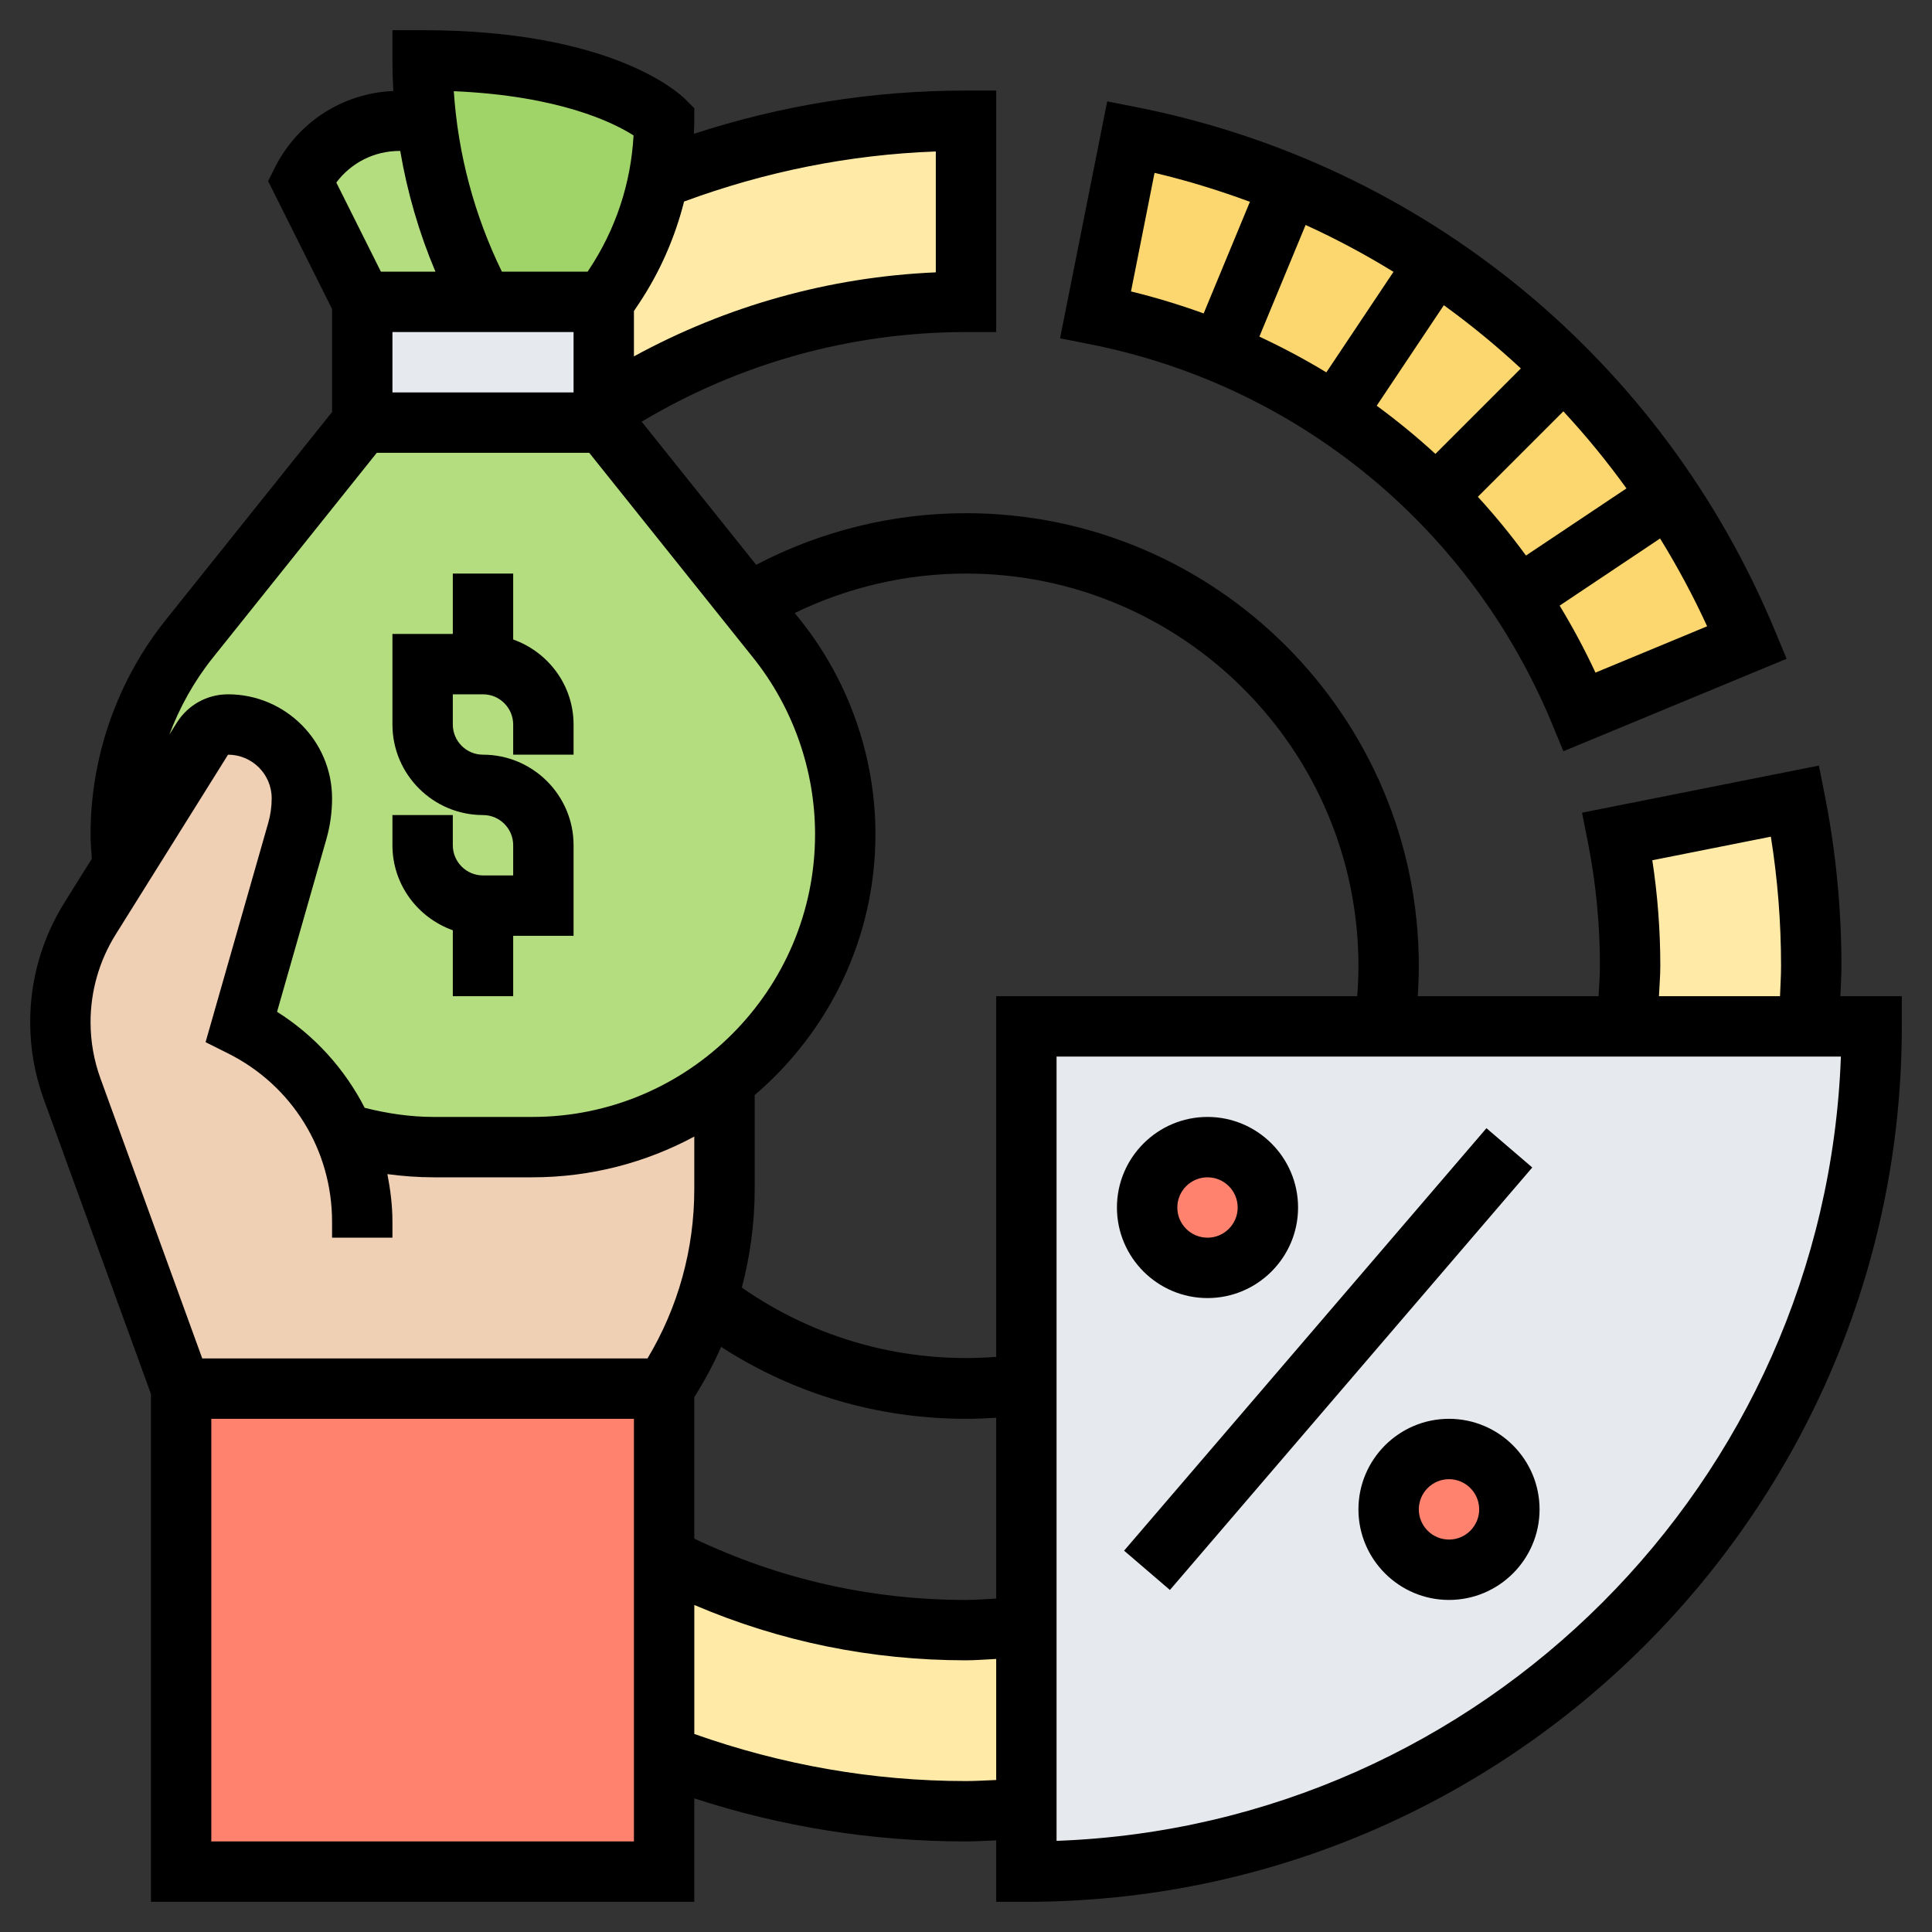 <svg id="_x33_0" enable-background="new 0 0 64 64" height="512" viewBox="0 0 64 64" width="512" xmlns="http://www.w3.org/2000/svg"><rect x="0" y="0" width="64" height="64" fill="#333333" stroke="none"/><g><g><g><path d="m59.93 34h2.07c0 7.73-3.14 14.73-8.2 19.8-5.07 5.06-12.07 8.2-19.8 8.2v-2.07-6.02-8.05-11.86h11.86 8.05z" fill="#e6e9ed"/></g><g><path d="m55.28 16.44c-1.02-1.53-2.19-2.95-3.48-4.24-1.3-1.29-2.71-2.46-4.24-3.48-1.51-1.02-3.13-1.89-4.84-2.6-1.68-.7-3.44-1.23-5.26-1.59l-1.17 5.89c1.43.28 2.82.71 4.13 1.26 1.34.55 2.61 1.23 3.8 2.03 1.2.8 2.31 1.71 3.33 2.74 1.02 1.01 1.94 2.12 2.74 3.33.8 1.19 1.48 2.46 2.04 3.8l5.55-2.3c-.71-1.71-1.58-3.33-2.6-4.84z" fill="#fcd770"/></g><g><path d="m32 4v6c-4.43 0-8.55 1.31-12 3.56v-3.56l.34-.5c.72-1.09 1.22-2.31 1.47-3.59 3.16-1.23 6.6-1.91 10.19-1.91z" fill="#ffeaa7"/></g><g><path d="m60 32c0 .67-.02 1.34-.07 2h-6.02c.06-.66.09-1.33.09-2 0-1.47-.14-2.9-.42-4.29l5.89-1.17c.35 1.76.53 3.59.53 5.46z" fill="#ffeaa7"/></g><g><path d="m34 53.91v6.02c-.66.05-1.33.07-2 .07-3.52 0-6.89-.65-10-1.84v-6.56c3 1.53 6.4 2.4 10 2.4.67 0 1.34-.03 2-.09z" fill="#ffeaa7"/></g><g><circle cx="48" cy="50" fill="#ff826e" r="2"/></g><g><circle cx="40" cy="40" fill="#ff826e" r="2"/></g><g><path d="m22 58.16v3.84h-16v-16h16v5.6z" fill="#ff826e"/></g><g><path d="m20 13.56v.44h-8v-4h4 4z" fill="#e6e9ed"/></g><g><path d="m22 4c0 .65-.06 1.29-.19 1.91-.25 1.28-.75 2.5-1.47 3.59l-.34.5h-4l-.21-.42c-.88-1.76-1.44-3.64-1.67-5.58-.08-.66-.12-1.33-.12-2 3 0 5 .5 6.25 1s1.75 1 1.75 1z" fill="#a0d468"/></g><g><path d="m15.79 9.58.21.42h-4l-2-4c.61-1.23 1.87-2 3.24-2h.88c.23 1.94.79 3.82 1.67 5.58z" fill="#b4dd7f"/></g><g><path d="m7.55 24c-.34 0-.66.18-.84.47l-2.65 4.23c-.04-.35-.06-.7-.06-1.06 0-2.36.8-4.64 2.27-6.48l5.73-7.16h8l4.8 5.99.93 1.17c1.47 1.84 2.27 4.12 2.27 6.48 0 2.86-1.16 5.45-3.04 7.32-.3.3-.62.59-.96.86-1.76 1.37-3.96 2.18-6.36 2.18h-3.28c-1.03 0-2.03-.15-2.97-.43-.13-.31-.29-.61-.47-.9-.7-1.12-1.7-2.05-2.92-2.67l1.85-6.47c.1-.35.15-.72.15-1.08 0-.68-.27-1.29-.72-1.73-.44-.45-1.05-.72-1.73-.72z" fill="#b4dd7f"/></g><g><path d="m11.39 37.57c.94.28 1.94.43 2.97.43h3.28c2.4 0 4.6-.81 6.36-2.18v3.57c0 1.26-.2 2.49-.59 3.67-.33 1.03-.8 2.02-1.41 2.94h-16l-3.61-9.93c-.26-.71-.39-1.46-.39-2.21 0-1.22.34-2.41.98-3.44l1.08-1.71v-.01l2.65-4.23c.18-.29.5-.47.84-.47.68 0 1.29.27 1.73.72.45.44.72 1.05.72 1.73 0 .36-.05.73-.15 1.08l-1.85 6.47c1.22.62 2.22 1.55 2.92 2.67.18.29.34.59.47.9z" fill="#f0d0b4"/></g></g><g><path d="m15 30.816v2.184h2v-2h2v-3c0-1.654-1.346-3-3-3-.551 0-1-.448-1-1v-1h1c.551 0 1 .448 1 1v1h2v-1c0-1.302-.839-2.402-2-2.816v-2.184h-2v2h-2v3c0 1.654 1.346 3 3 3 .551 0 1 .448 1 1v1h-1c-.551 0-1-.448-1-1v-1h-2v1c0 1.302.839 2.402 2 2.816z"/><path d="m60.965 33c.011-.334.035-.668.035-1 0-1.903-.186-3.807-.552-5.658l-.194-.981-7.847 1.561.194.98c.265 1.34.399 2.719.399 4.098 0 .334-.029.666-.045 1h-5.99c.022-.333.035-.667.035-1 0-8.271-6.729-15-15-15-2.431 0-4.816.591-6.951 1.71l-3.793-4.741c3.243-1.937 6.936-2.969 10.744-2.969h1v-8h-1c-3.091 0-6.116.485-9.016 1.434.006-.145.016-.289.016-.434v-.414l-.293-.293c-.234-.234-2.473-2.293-8.707-2.293h-1v1c0 .338.01.677.03 1.014-1.676.074-3.168 1.027-3.924 2.538l-.224.448 2.118 4.236v3.413l-5.51 6.887c-1.606 2.008-2.49 4.529-2.49 7.1 0 .274.023.542.042.811l-.905 1.448c-.744 1.19-1.137 2.56-1.137 3.963 0 .875.151 1.735.45 2.557l3.55 9.761v16.824h18v-3.427c2.895.946 5.915 1.427 9 1.427.335 0 .666-.024 1-.035v2.035h1c15.991 0 29-13.01 29-29v-1zm-6.23-4.503 3.927-.781c.225 1.41.338 2.847.338 4.284 0 .331-.023.666-.035 1h-4.01c.014-.334.045-.666.045-1 0-1.174-.089-2.348-.265-3.503zm-22.735-9.497c7.168 0 13 5.832 13 13 0 .333-.015.667-.04 1h-11.96v11.948c-3.005.231-5.966-.577-8.425-2.295.276-1.058.425-2.149.425-3.258v-3.12c2.443-2.086 4-5.182 4-8.639 0-2.57-.884-5.092-2.49-7.1l-.183-.229c1.759-.854 3.697-1.307 5.673-1.307zm1 33.955c-.334.016-.666.045-1 .045-3.158 0-6.181-.689-9-2.03v-4.688c.338-.535.635-1.091.889-1.664 2.415 1.561 5.193 2.382 8.111 2.382.332 0 .666-.013 1-.035zm-10.339-46.279c2.675-.987 5.47-1.554 8.339-1.658v4.004c-3.519.151-6.927 1.106-10 2.783v-1.501l.168-.252c.694-1.042 1.191-2.182 1.493-3.376zm-1.674-2.19c-.086 1.591-.594 3.122-1.483 4.455l-.039.059h-2.839c-.911-1.863-1.458-3.908-1.593-5.979 3.503.151 5.293 1.043 5.954 1.465zm-1.987 6.514v2h-6v-2zm-5.764-6h.022c.234 1.372.625 2.718 1.167 4h-1.807l-1.477-2.953c.489-.655 1.256-1.047 2.095-1.047zm-6.184 16.786 5.429-6.786h7.038l5.429 6.786c1.323 1.653 2.052 3.732 2.052 5.85 0 5.163-4.201 9.364-9.364 9.364h-3.271c-.775 0-1.539-.115-2.284-.302-.66-1.282-1.646-2.387-2.903-3.181l1.631-5.71c.127-.442.191-.901.191-1.362 0-1.899-1.546-3.445-3.446-3.445-.693 0-1.327.351-1.696.939l-.249.399c.344-.916.826-1.781 1.443-2.552zm-3.722 13.945c-.219-.601-.33-1.231-.33-1.873 0-1.028.288-2.032.833-2.904l3.721-5.954c.798 0 1.446.648 1.446 1.445 0 .275-.038.549-.114.813l-2.076 7.265.742.371c2.127 1.063 3.448 3.201 3.448 5.578v.528h2v-.528c0-.539-.067-1.063-.167-1.578.506.068 1.017.106 1.531.106h3.271c1.939 0 3.765-.49 5.364-1.35v1.745c0 1.984-.534 3.912-1.55 5.605h-14.749zm3.67 25.269v-14h14v14zm25-2c-3.096 0-6.116-.539-9-1.56v-4.273c2.841 1.214 5.86 1.833 9 1.833.334 0 .666-.031 1-.045v4.01c-.334.012-.665.035-1 .035zm3 1.981v-25.981h25.982c-.515 14.096-11.886 25.467-25.982 25.981z"/><path d="m48 47c-1.654 0-3 1.346-3 3s1.346 3 3 3 3-1.346 3-3-1.346-3-3-3zm0 4c-.551 0-1-.448-1-1s.449-1 1-1 1 .448 1 1-.449 1-1 1z"/><path d="m40 43c1.654 0 3-1.346 3-3s-1.346-3-3-3-3 1.346-3 3 1.346 3 3 3zm0-4c.551 0 1 .448 1 1s-.449 1-1 1-1-.448-1-1 .449-1 1-1z"/><path d="m34.78 44h18.439v2h-18.439z" transform="matrix(.651 -.759 .759 .651 -18.801 49.122)"/><path d="m51.407 23.962.383.924 7.393-3.063-.383-.924c-3.725-8.981-11.629-15.465-21.143-17.347l-.98-.193-1.561 7.848.982.194c6.889 1.361 12.612 6.057 15.309 12.561zm-3.857-8.926c-.619-.568-1.268-1.1-1.945-1.596l2.224-3.329c.892.645 1.744 1.345 2.551 2.095zm-3.613-2.701c-.716-.434-1.456-.829-2.219-1.184l1.532-3.699c1.005.459 1.976.978 2.911 1.553zm8.915 9.946c-.357-.766-.754-1.505-1.187-2.219l3.328-2.224c.573.932 1.096 1.901 1.558 2.909zm1.027-6.102-3.329 2.224c-.497-.679-1.029-1.329-1.594-1.946l2.832-2.831c.747.805 1.445 1.657 2.091 2.553zm-15.633-10.453c1.079.255 2.132.579 3.159.959l-1.532 3.698c-.784-.284-1.587-.529-2.407-.729z"/></g></g></svg>